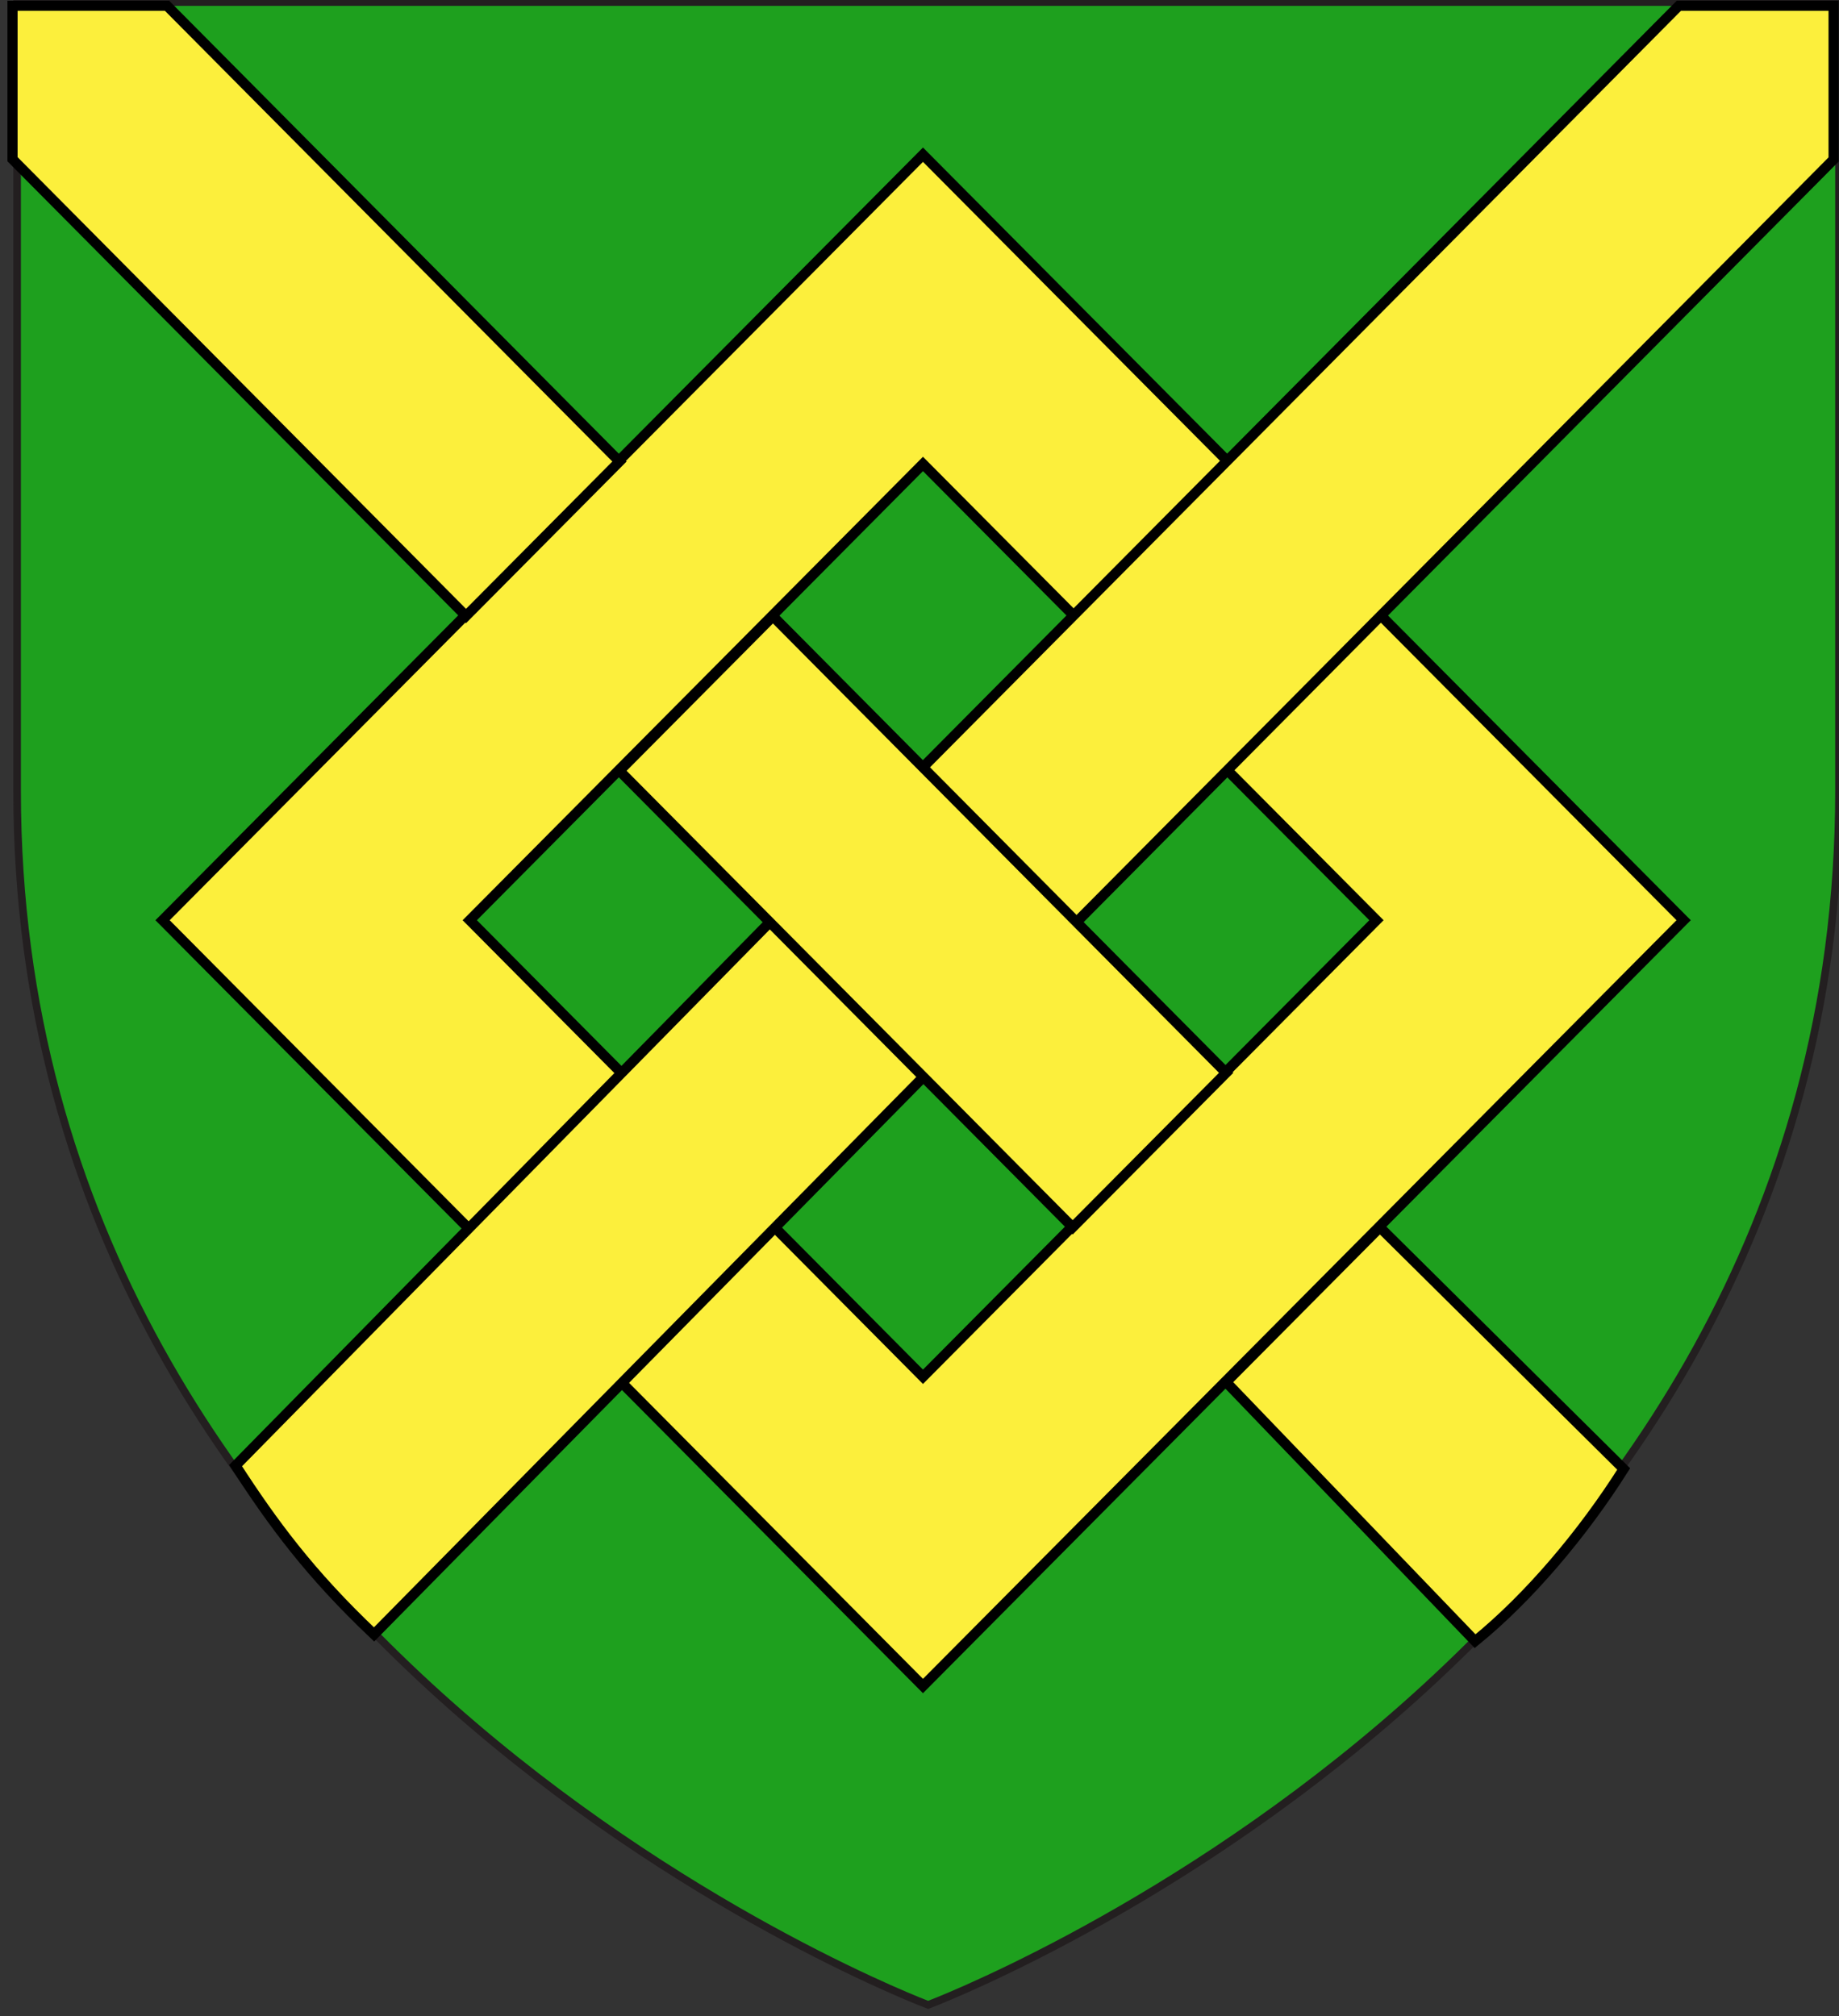 <?xml version="1.0" encoding="utf-8"?>
<!-- Generator: Adobe Illustrator 15.1.0, SVG Export Plug-In . SVG Version: 6.00 Build 0)  -->
<!DOCTYPE svg PUBLIC "-//W3C//DTD SVG 1.1//EN" "http://www.w3.org/Graphics/SVG/1.1/DTD/svg11.dtd">
<svg version="1.1" id="Layer_1" xmlns="http://www.w3.org/2000/svg" xmlns:xlink="http://www.w3.org/1999/xlink" x="0px" y="0px"
	 width="181.5px" height="199px" viewBox="0 0 181.5 199" enable-background="new 0 0 181.5 199" xml:space="preserve">
<rect x="0" y="0" width="181.5" height="199" fill="#333333" stroke="none"/>
<path id="path1411_10_" fill="#1EA01E" stroke="#231F20" stroke-width="0.75" d="M91.603,197.9c0,0-89.914-33.836-89.914-119.812
	c0-85.982,0-77.884,0-77.884H181.5v77.884C181.5,164.064,91.603,197.9,91.603,197.9z"/>
<g>
	<path id="rect2472" fill="#FCEF3C" stroke="#000000" d="M91.093,15.269L16.045,90.834l75.048,75.592l75.073-75.592L91.093,15.269z
		 M91.093,45.795l44.756,45.039l-44.756,45.067l-44.73-45.067L91.093,45.795z"/>
	<path id="path2495" fill="#FCEF3C" stroke="#000000" d="M165.695,0.567L82.935,83.95L23.25,144.667
		c3.667,5.666,7.333,10.666,13.667,16.666l61.189-62.106l82.86-83.485V0.567H165.695z"/>
	<path id="path2481" fill="#FCEF3C" stroke="#000000" d="M1.236,0.567v15.149l44.756,45.091l15.146-15.251L16.484,0.567H1.236z
		 M76.285,60.832L61.138,76.083l44.73,45.066l15.146-15.252L76.285,60.832z M136.187,121.149l-15.172,15.275L145.584,162
		c5.333-4.333,10.666-10.667,14.666-17L136.187,121.149z"/>
</g>
</svg>
